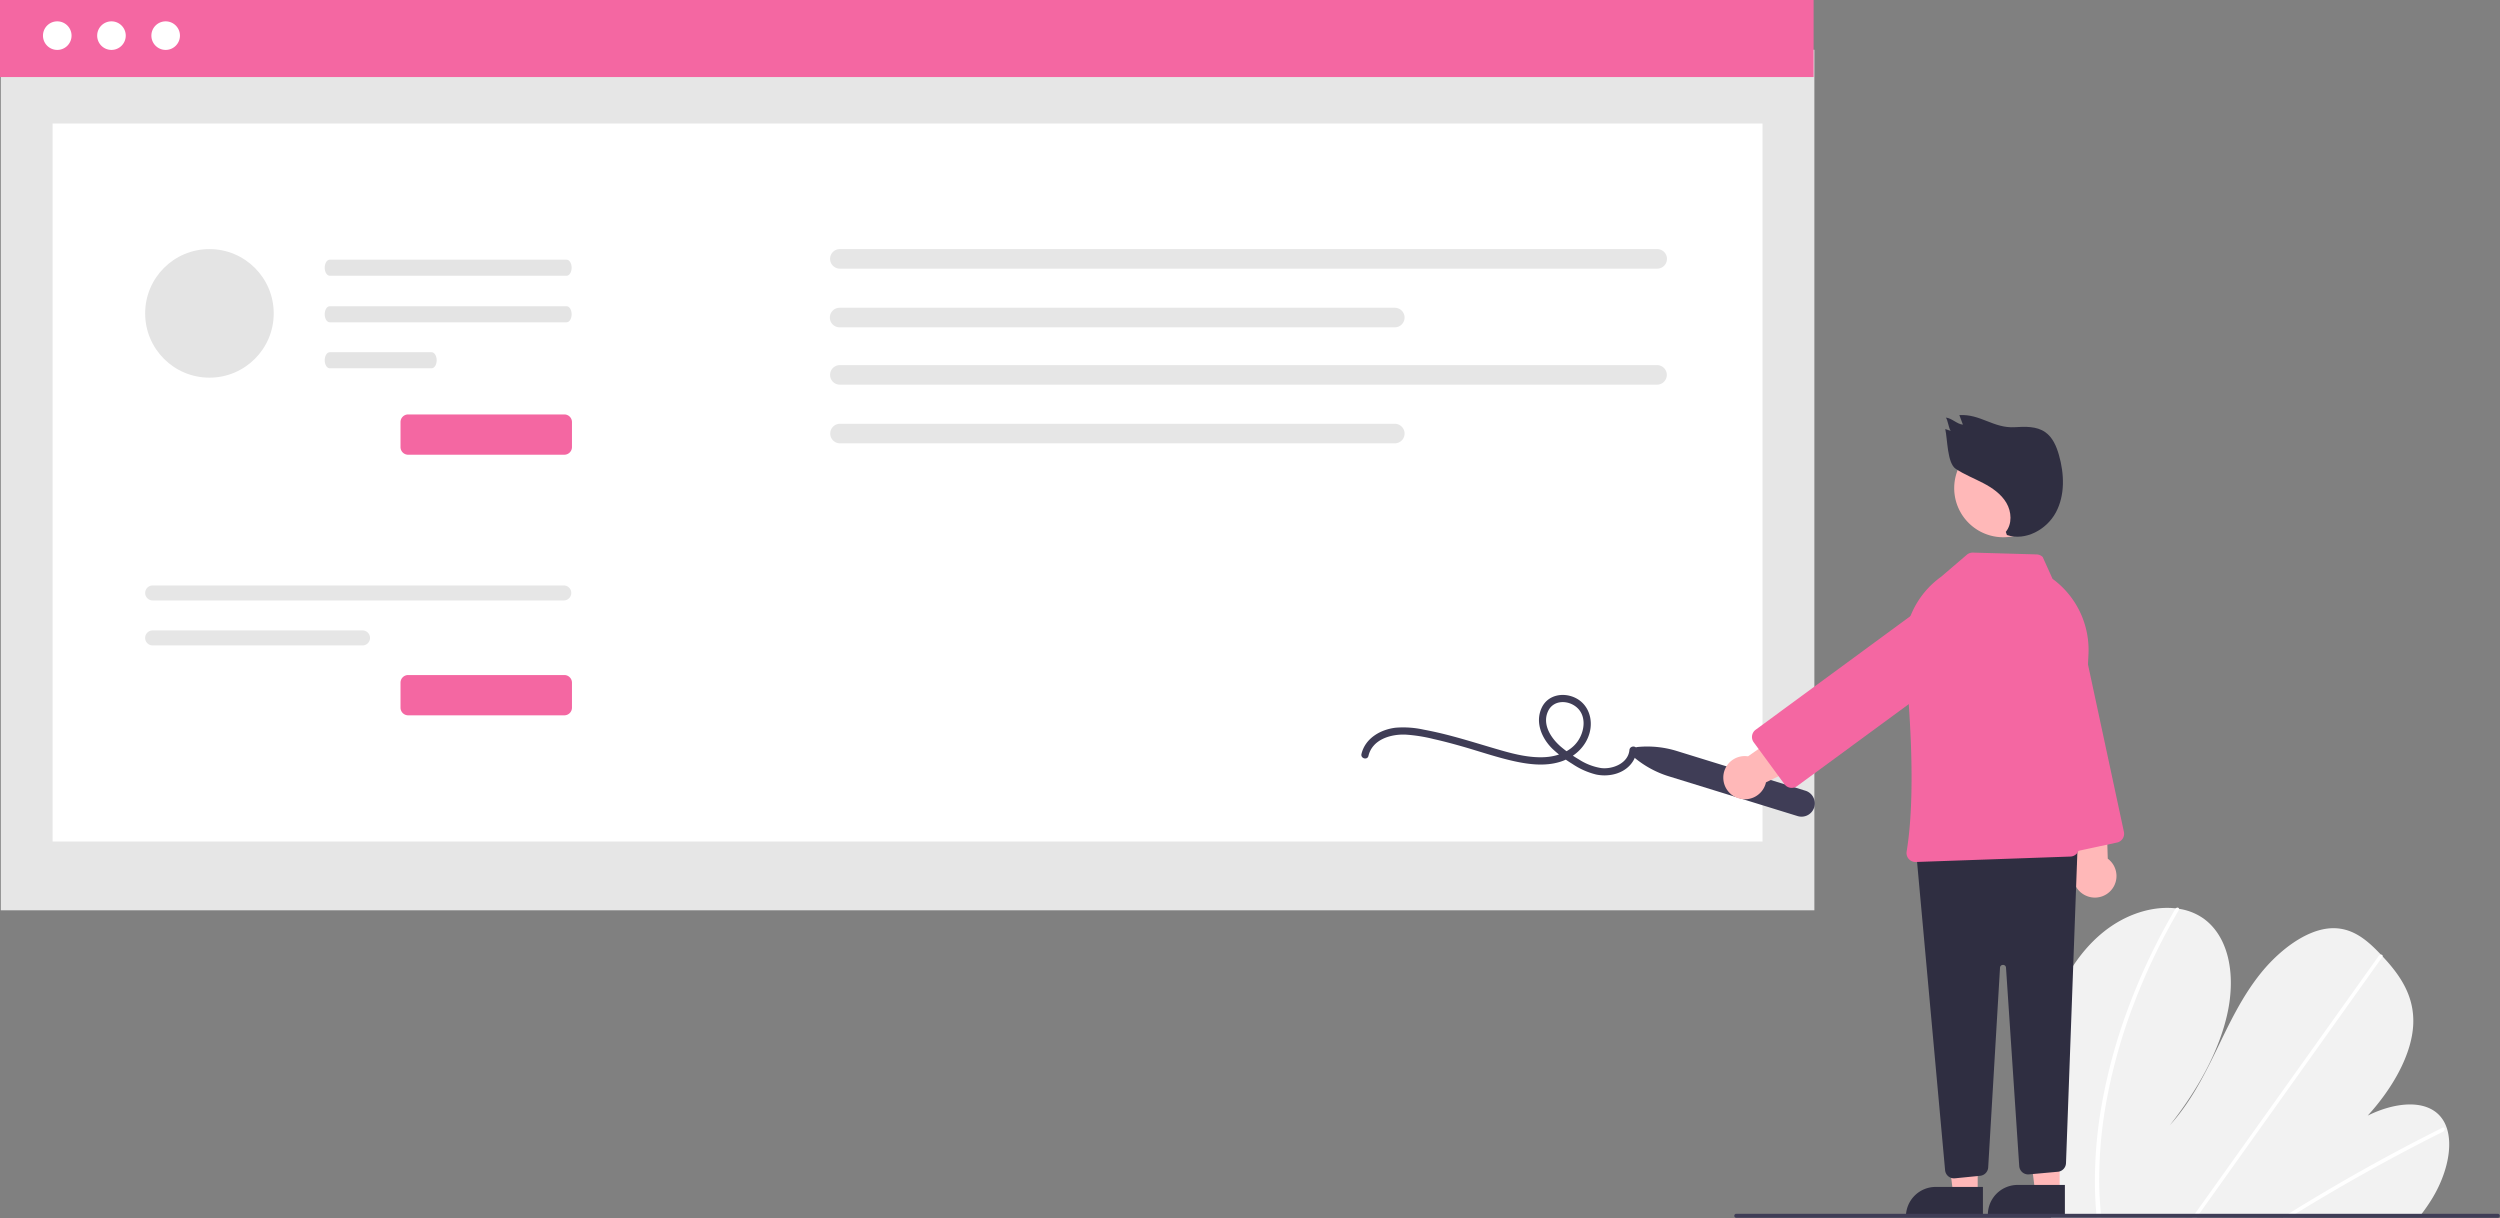 <svg width="476" height="232" fill="none" xmlns="http://www.w3.org/2000/svg"><rect width="100%" height="100%" fill="#808080" stroke="none"/><path d="M345.458 9.467H.148v163.855h345.31V9.467z" fill="#E6E6E6"/><path d="M335.581 23.518H10.019v136.709h325.562V23.517z" fill="#fff"/><path d="M345.31 0H0v14.67h345.31V0z" fill="#F467A2"/><path d="M10.903 9.504a2.719 2.719 0 1 0 0-5.438 2.719 2.719 0 0 0 0 5.438zM21.223 9.504a2.719 2.719 0 1 0 0-5.438 2.719 2.719 0 0 0 0 5.438zM31.543 9.504a2.719 2.719 0 1 0 0-5.438 2.719 2.719 0 0 0 0 5.438z" fill="#fff"/><path d="M29.062 111.473a1.423 1.423 0 0 0-1.421 1.427 1.428 1.428 0 0 0 1.421 1.427h78.29a1.43 1.43 0 0 0 1.421-1.427c0-.378-.149-.74-.416-1.007a1.422 1.422 0 0 0-1.005-.42h-78.29zM29.062 120.034a1.427 1.427 0 0 0 0 2.854h39.969a1.423 1.423 0 0 0 1.421-1.427 1.427 1.427 0 0 0-1.421-1.427H29.062z" fill="#E6E6E6"/><path d="M107.45 136.198H77.71a1.459 1.459 0 0 1-1.452-1.453v-4.765a1.454 1.454 0 0 1 1.453-1.453h29.739a1.458 1.458 0 0 1 1.453 1.453v4.765a1.458 1.458 0 0 1-1.453 1.453zM107.45 86.58H77.71a1.454 1.454 0 0 1-1.452-1.454v-4.764a1.454 1.454 0 0 1 1.453-1.453h29.739a1.455 1.455 0 0 1 1.453 1.453v4.764a1.458 1.458 0 0 1-1.453 1.453z" fill="#F467A2"/><path d="M159.867 47.427a1.862 1.862 0 0 0 0 3.723h155.705a1.862 1.862 0 0 0 0-3.723H159.867zM159.867 58.598a1.862 1.862 0 0 0 0 3.724H265.57a1.86 1.86 0 0 0 1.314-3.178 1.86 1.86 0 0 0-1.314-.546H159.867zM159.867 69.517a1.862 1.862 0 0 0 0 3.723h155.705a1.863 1.863 0 0 0 0-3.723H159.867zM159.867 80.688a1.863 1.863 0 0 0 0 3.723H265.57a1.86 1.86 0 0 0 1.314-3.177 1.86 1.86 0 0 0-1.314-.546H159.867z" fill="#E6E6E6"/><path d="M62.78 49.444c-.53.001-.957.687-.956 1.532.001.843.428 1.525.955 1.527h45.107c.528-.002.955-.688.954-1.533-.001-.842-.428-1.525-.954-1.526H62.779zM62.78 58.307c-.53.002-.957.688-.956 1.533.001.842.428 1.525.955 1.526h45.107c.528-.001.955-.688.954-1.532-.001-.843-.428-1.525-.954-1.527H62.779zM62.78 67.063c-.53.002-.957.688-.956 1.533.001.842.428 1.525.955 1.527h19.41c.528-.002.955-.688.954-1.533 0-.842-.428-1.525-.954-1.527h-19.41zM39.877 71.907c6.76 0 12.24-5.48 12.24-12.24s-5.48-12.24-12.24-12.24-12.24 5.48-12.24 12.24 5.48 12.24 12.24 12.24z" fill="#E4E4E4"/><path d="M260.553 143.925c.742-3.14 4.226-4.169 7.075-4.054 1.8.121 3.585.404 5.334.844 1.831.409 3.643.894 5.447 1.409 3.307.943 6.58 2.083 9.942 2.821 2.798.614 5.839.974 8.63.126 2.683-.814 4.959-2.814 5.689-5.579.688-2.606-.256-5.455-2.781-6.646-2.303-1.086-5.211-.534-6.353 1.922-1.286 2.769-.001 5.789 2.037 7.792a22.792 22.792 0 0 0 3.784 2.875 14.107 14.107 0 0 0 4.532 2.03c2.658.567 5.824-.269 7.195-2.808a4.772 4.772 0 0 0 .538-1.855c.081-.883-1.298-.877-1.378 0-.233 2.528-3.194 3.712-5.408 3.435a11 11 0 0 1-4.192-1.627 24.595 24.595 0 0 1-3.473-2.45c-1.878-1.625-3.638-4.3-2.377-6.836 1.027-2.065 3.704-2.045 5.333-.713 1.972 1.613 1.62 4.541.32 6.456-1.441 2.121-4.051 3.01-6.512 3.106-2.675.104-5.327-.51-7.883-1.236-3.176-.901-6.32-1.911-9.511-2.76a71.365 71.365 0 0 0-5.481-1.255 18.051 18.051 0 0 0-5.316-.368c-2.876.332-5.812 2.006-6.52 5.005-.203.862 1.125 1.23 1.329.366z" fill="#3F3D56"/><path d="M311.195 144.252a1.148 1.148 0 0 1 .626-2.026 18.975 18.975 0 0 1 7.439.762l24.495 7.565a2.516 2.516 0 0 1 1.488 1.235 2.524 2.524 0 0 1-1.999 3.696c-.33.03-.664-.004-.981-.102l-24.494-7.565a18.962 18.962 0 0 1-6.574-3.565z" fill="#3F3D56"/><path d="M388.77 208.82c.065 7.493.614 14.975 1.643 22.398.036.261.075.521.111.782l70.178-.392a33.67 33.67 0 0 0 2.438-3.499c2.71-4.498 3.95-9.763 2.707-13.396l-.022-.056a6.385 6.385 0 0 0-1.244-2.162c-2.835-3.19-8.565-2.659-13.765-.084 4.664-5.105 8.378-11.547 8.66-17.297.277-5.609-2.656-9.616-5.837-13.021-.104-.113-.209-.222-.313-.332-.051-.056-.104-.109-.155-.165-2.482-2.595-5.375-5.153-9.563-4.844-4.593.34-9.686 4.187-13.257 8.671-3.57 4.48-5.943 9.569-8.348 14.536-2.408 4.964-5.014 10.055-8.878 14.297 5.234-6.62 9.454-14.152 11.013-21.478 1.559-7.326.187-14.362-4.478-17.813a10.912 10.912 0 0 0-4.779-1.928c-.201-.033-.406-.06-.613-.084-4.319-.492-9.475 1.002-13.861 4.572-4.831 3.93-8.181 9.758-9.847 15.289-1.666 5.532-1.844 10.858-1.79 16.006z" fill="#F2F2F2"/><path d="m434.684 231.753 1.342-.007c.426-.267.854-.53 1.284-.79.266-.168.535-.33.805-.495a367.724 367.724 0 0 1 13.437-7.823 349.673 349.673 0 0 1 13.576-7.151.561.561 0 0 0 .323-.643.144.144 0 0 0-.022-.047c-.063-.119-.205-.168-.412-.067-.558.28-1.119.56-1.677.846a359.102 359.102 0 0 0-13.622 7.267 373.47 373.47 0 0 0-13.478 7.946c-.094.057-.188.117-.282.175l-1.274.789zM417.383 231.85l.83-.005c.187-.261.371-.523.558-.785a736146.374 736146.374 0 0 0 34.776-48.784.54.54 0 0 0 .094-.183c.061-.224-.103-.355-.314-.331a.626.626 0 0 0-.438.279l-12.104 16.977-21.478 30.131-1.366 1.915c-.187.262-.374.524-.558.786zM398.898 227.031a71.57 71.57 0 0 0 .255 4.138l.071.782.87-.005c-.026-.26-.053-.521-.076-.782-.184-1.969-.315-3.961-.332-6.007a83.708 83.708 0 0 1 1.65-16.895c1.19-5.987 2.9-11.86 5.11-17.551a120.554 120.554 0 0 1 8.361-17.365.47.47 0 0 0 .077-.309c-.036-.248-.367-.322-.614-.084a.732.732 0 0 0-.125.157c-.401.691-.795 1.384-1.182 2.078a120.347 120.347 0 0 0-8.003 17.427 104.696 104.696 0 0 0-4.764 17.577 82.724 82.724 0 0 0-1.298 16.839z" fill="#fff"/><path d="M397.248 170.57a4.088 4.088 0 0 1-1.852-5.989l-3.478-18.188 8.864-.691.535 17.79a4.11 4.11 0 0 1-4.069 7.078z" fill="#FFB8B8"/><path d="m391.372 161.183-9.028-42.046a6.659 6.659 0 1 1 13.023-2.796l9.028 42.046a1.714 1.714 0 0 1-1.315 2.034l-9.674 2.077a1.707 1.707 0 0 1-1.29-.236 1.7 1.7 0 0 1-.479-.466 1.701 1.701 0 0 1-.265-.613z" fill="#F467A2"/><path d="M376.553 227.324h-4.665l-2.22-17.996h6.886l-.001 17.996z" fill="#FFB8B8"/><path d="M368.552 225.991h8.998v5.666h-14.663a5.667 5.667 0 0 1 5.665-5.666z" fill="#2F2E41"/><path d="M392.155 226.944h-4.666l-2.219-17.997 6.886.001-.001 17.996z" fill="#FFB8B8"/><path d="M384.158 225.611h8.998v5.665h-14.664a5.66 5.66 0 0 1 3.498-5.234 5.658 5.658 0 0 1 2.168-.431zM370.96 223.968a1.712 1.712 0 0 1-.615-1.166l-5.424-59.665a1.709 1.709 0 0 1 1.641-1.866l27.203-1.02a1.713 1.713 0 0 1 1.776 1.774l-2.175 59.436a1.712 1.712 0 0 1-1.556 1.642l-5.485.499a1.703 1.703 0 0 1-1.686-.937 1.719 1.719 0 0 1-.178-.655l-2.517-37.758a.55.55 0 0 0-.356-.499.535.535 0 0 0-.213-.034h-.003a.541.541 0 0 0-.568.537l-2.252 38.013a1.706 1.706 0 0 1-1.539 1.603l-4.792.479a1.719 1.719 0 0 1-.669-.064 1.718 1.718 0 0 1-.592-.319z" fill="#2F2E41"/><path d="M381.429 102.293a9.347 9.347 0 1 0 0-18.695 9.347 9.347 0 0 0 0 18.695z" fill="#FFB8B8"/><path d="M363.424 163.541a1.694 1.694 0 0 1-.401-1.4c1.726-10.489.754-25.907-.366-36.994a16.816 16.816 0 0 1 6.942-15.337l4.881-4.184a1.744 1.744 0 0 1 1.164-.412l12.127.347c.437.012.853.191 1.162.501l1.874 4.15.019.014a16.774 16.774 0 0 1 6.818 14.344l-1.785 36.89a1.722 1.722 0 0 1-1.654 1.629l-29.436 1.035h-.057a1.7 1.7 0 0 1-1.288-.583z" fill="#F467A2"/><path d="M328.118 148.147a4.093 4.093 0 0 1 2.939-4.024 4.092 4.092 0 0 1 1.767-.118l15.172-10.617 4.258 7.805-16.013 7.769a4.111 4.111 0 0 1-8.123-.815z" fill="#FFB8B8"/><path d="M340.885 149.992a1.7 1.7 0 0 1-1.121-.679l-5.855-7.977a1.714 1.714 0 0 1 .367-2.394l34.668-25.446a6.66 6.66 0 0 1 7.882 10.738l-34.668 25.446a1.698 1.698 0 0 1-1.273.312z" fill="#F467A2"/><path d="M381.906 101.267c1.24-1.52 1.104-3.835.109-5.525-.995-1.69-2.684-2.855-4.421-3.764-1.738-.91-3.584-1.624-5.219-2.707-1.636-1.082-1.565-5.665-2-7.578l1.039.346c-.4-.51-.528-2.02-.927-2.53 1.174.116 2.076 1.23 3.25 1.346l-.677-1.818c4.024-.248 6.526 2.549 10.55 2.3 1.994-.122 4.159-.2 5.798.942 1.425.992 2.146 2.71 2.619 4.38 1.016 3.586 1.174 7.603-.581 10.891-1.754 3.289-5.799 5.505-9.332 4.318l-.208-.601z" fill="#2F2E41"/><path d="M330.588 231.867h144.996a.38.38 0 0 0 .38-.381.382.382 0 0 0-.111-.269.382.382 0 0 0-.269-.111H330.588a.38.38 0 1 0 0 .761z" fill="#3F3D56"/></svg>